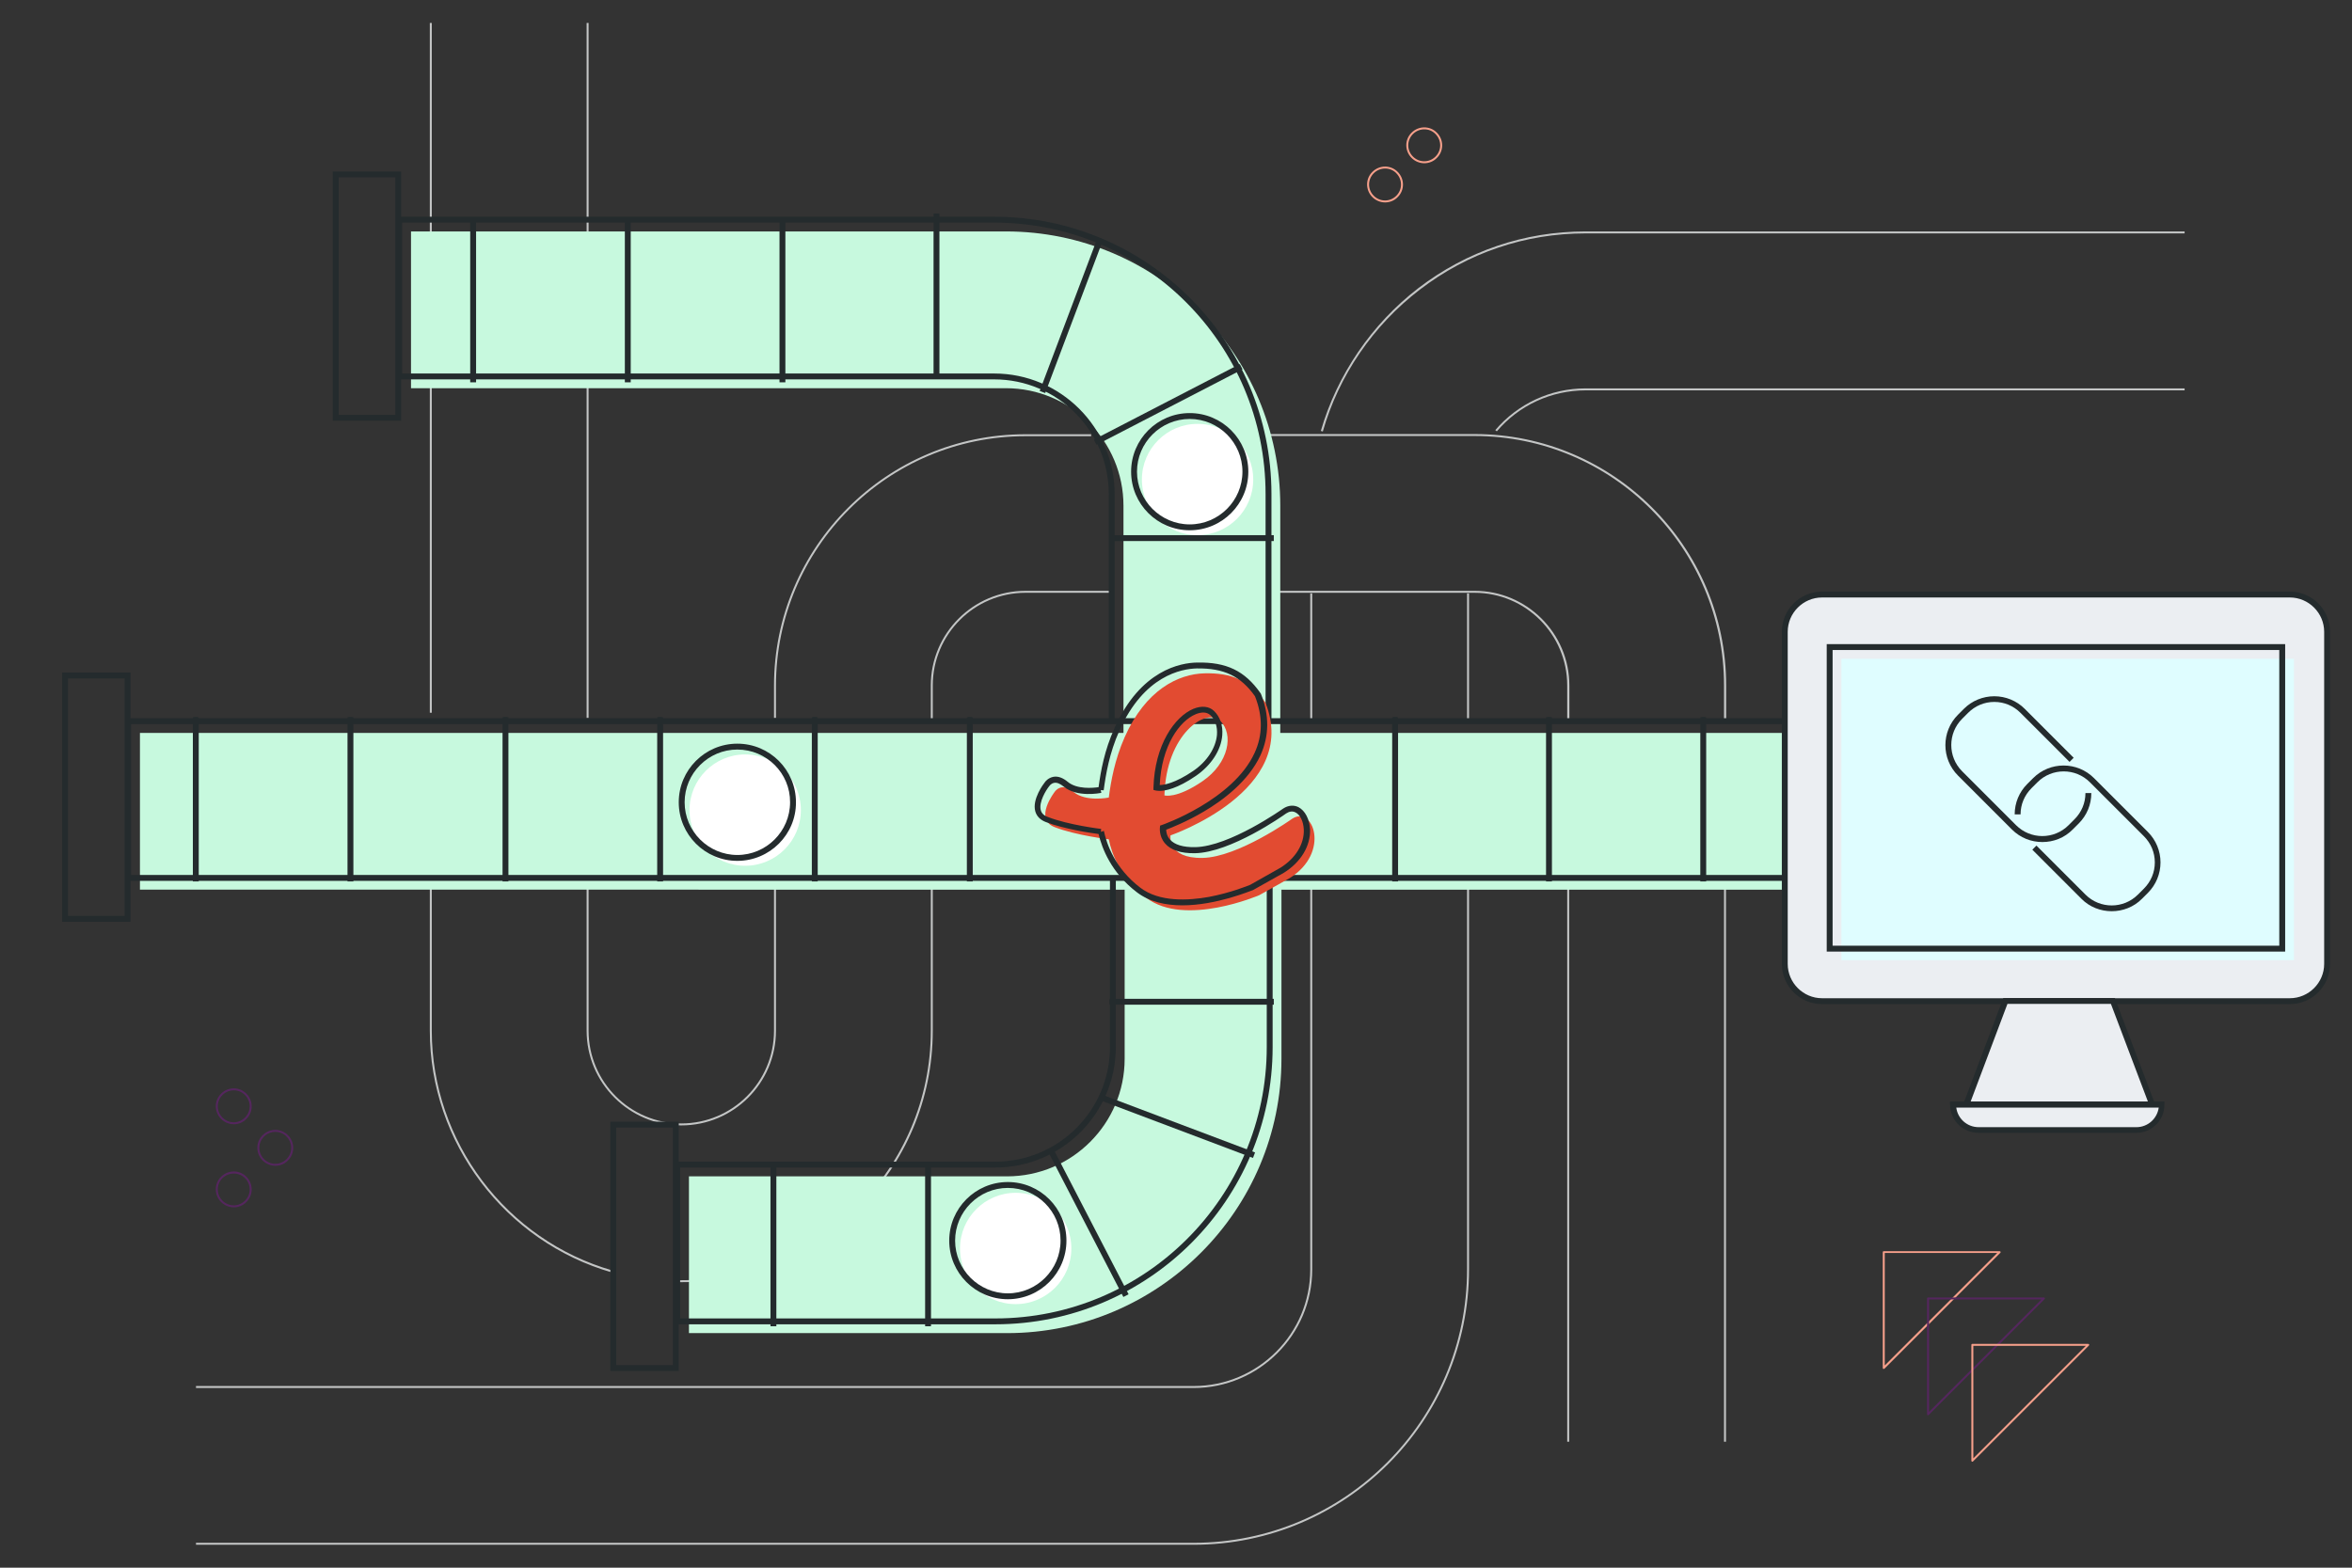 <svg version="1.1" id="routing" xmlns="http://www.w3.org/2000/svg" x="0" y="0" viewBox="0 0 1200 800" xml:space="preserve"><rect x="0" y="0" width="1200" height="800" fill="#333333" stroke="none"/><style>.st0{fill:#c4c6c6}.st1{fill:#242b2d}.st2{fill:#ebeef2}.st3{fill:#c7f9de}.st4{fill:#fff}.st7{fill:#f7a08b}.st8{fill:#55265e}</style><path class="st0" d="M609 708.3H100v-1h509c32.8 0 59.5-26.7 59.5-59.5V450.2h1v197.6c0 33.3-27.2 60.5-60.5 60.5z"/><path class="st0" d="M609 788.3H100v-1h509c76.9 0 139.5-62.6 139.5-139.5V450.2h1v197.6c0 77.4-63.1 140.5-140.5 140.5zM668.5 302.8h1v64.5h-1zM748.5 302.8h1v64.5h-1zM763.7 220.1l-.8-.6c11.5-13.5 28.3-21.3 46-21.3h305.7v1H809c-17.5 0-34 7.6-45.3 20.9zM674.9 220.2l-1-.3c8.3-28.7 26-54.6 49.8-72.9 24.7-18.9 54.1-28.9 85.2-28.9h305.7v1H809c-30.9 0-60.1 9.9-84.6 28.7-23.8 18.2-41.4 43.9-49.5 72.4zM799.6 451h1v284.7h-1zM879.6 451h1v284.7h-1z"/><path class="st0" d="M800.6 367h-1v-17.2c0-26.1-21.2-47.3-47.3-47.3H649v-1h103.4c26.6 0 48.3 21.7 48.3 48.3V367zM880.6 367h-1v-17.2c0-70.2-57.1-127.3-127.3-127.3H645.7v-1h106.7c70.7 0 128.3 57.6 128.3 128.3V367zM475.9 367h-1v-17.2c0-26.6 21.7-48.3 48.3-48.3H566v1h-42.8c-26.1 0-47.3 21.2-47.3 47.3V367zM395.9 366.4h-1v-16.5c0-70.7 57.6-128.3 128.3-128.3h33.5v1h-33.5c-70.2 0-127.3 57.1-127.3 127.3v16.5zM312.4 649.4c-54.8-15.7-93.1-66.4-93.1-123.4v-75.9h1V526c0 56.5 38 106.9 92.4 122.4l-.3 1zM347.6 654.3h-2.8v-1h2.8c70.2 0 127.3-57.1 127.3-127.3v-75.2h1V526c0 70.8-57.5 128.3-128.3 128.3zM347.6 574.3c-26.6 0-48.3-21.7-48.3-48.3v-77.2h1V526c0 26.1 21.2 47.3 47.3 47.3 26.1 0 47.3-21.2 47.3-47.3v-76.5h1V526c0 26.7-21.7 48.3-48.3 48.3zM299.3 11.7h1v354.7h-1zM219.3 11.7h1v352h-1z"/><g><path class="st1" d="M514.2 662.5c-16.2 0-29.4-13.2-29.4-29.4s13.2-29.4 29.4-29.4 29.4 13.2 29.4 29.4-13.1 29.4-29.4 29.4zm0-56.8c-15.1 0-27.4 12.3-27.4 27.4s12.3 27.4 27.4 27.4 27.4-12.3 27.4-27.4-12.2-27.4-27.4-27.4z"/><path class="st2" d="M473.5 593v83.8"/><path class="st1" d="M472.5 593h2v83.8h-2z"/><path class="st2" d="M394.6 593v83.8"/><path class="st1" d="M393.6 593h2v83.8h-2z"/><g><path class="st2" d="M649.9 511.2h-83.8"/><path class="st1" d="M566.1 510.2h83.8v2h-83.8z"/></g><g><path class="st2" d="M639.8 589.4l-78.4-29.6"/><path transform="rotate(-69.316 600.677 574.644)" class="st1" d="M599.6 532.7h2v83.8h-2z"/></g><g><path class="st2" d="M574.5 661.2l-38.6-74.5"/><path transform="rotate(-27.365 555.117 623.946)" class="st1" d="M554.2 582.1h2v83.8h-2z"/></g></g><g><path class="st1" d="M376.2 438.8c-16.2 0-29.4-13.2-29.4-29.4S360 380 376.2 380s29.4 13.2 29.4 29.4c.1 16.3-13.1 29.4-29.4 29.4zm0-56.8c-15.1 0-27.4 12.3-27.4 27.4s12.3 27.4 27.4 27.4 27.4-12.3 27.4-27.4-12.2-27.4-27.4-27.4z"/><path class="st2" d="M869 366v83.8"/><path class="st1" d="M868 366h2v83.8h-2z"/><path class="st2" d="M415.7 366v83.8"/><path class="st1" d="M414.7 366h2v83.8h-2z"/><path class="st2" d="M336.8 366v83.8"/><path class="st1" d="M335.8 366h2v83.8h-2z"/><path class="st2" d="M257.9 366v83.8"/><path class="st1" d="M256.9 366h2v83.8h-2z"/><g><path class="st2" d="M178.8 366v83.8"/><path class="st1" d="M177.8 366h2v83.8h-2z"/></g><g><path class="st2" d="M99.9 366v83.8"/><path class="st1" d="M98.9 366h2v83.8h-2z"/></g><g><path class="st2" d="M711.8 366v83.8"/><path class="st1" d="M710.8 366h2v83.8h-2z"/></g><g><path class="st2" d="M790.3 366v83.8"/><path class="st1" d="M789.3 366h2v83.8h-2z"/><g><path class="st2" d="M494.8 366v83.8"/><path class="st1" d="M493.8 366h2v83.8h-2z"/></g></g></g><g><path class="st1" d="M607 270.1c-16.2 0-29.4-13.2-29.4-29.4s13.2-29.4 29.4-29.4 29.4 13.2 29.4 29.4-13.2 29.4-29.4 29.4zm0-56.8c-15.1 0-27.4 12.3-27.4 27.4s12.3 27.4 27.4 27.4 27.4-12.3 27.4-27.4-12.3-27.4-27.4-27.4z"/><path class="st2" d="M477.8 109v83.8"/><path class="st1" d="M476.8 109h2v83.8h-2z"/><path class="st2" d="M649.9 274.6h-83.8"/><path class="st1" d="M566.1 273.6h83.8v2h-83.8z"/><path class="st2" d="M561.5 121.7l-29.6 78.4"/><path transform="rotate(-69.329 546.66 160.928)" class="st1" d="M504.8 159.9h83.8v2h-83.8z"/><path class="st2" d="M633.2 187.1l-74.4 38.5"/><path transform="rotate(-27.352 595.996 206.326)" class="st1" d="M554.1 205.4h83.8v2h-83.8z"/><g><path class="st1" d="M204.2 214.2h-33.9V88h33.9v126.2zm-31.9-2h29.9V90h-29.9v122.2z"/></g><g><path class="st2" d="M399.2 111.3v83.8"/><path class="st1" d="M398.2 111.3h2v83.8h-2z"/></g><g><path class="st2" d="M320.3 111.3v83.8"/><path class="st1" d="M319.3 111.3h2v83.8h-2z"/></g><g><path class="st2" d="M241.4 111.3v83.8"/><path class="st1" d="M240.4 111.3h2v83.8h-2z"/></g></g><g><path class="st3" d="M653.2 374.7h-80V258.1c0-33.1-26.9-60-60-60H209.7v-80h303.5c77.2 0 140 62.8 140 140v116.6z"/><path class="st3" d="M71.4 374h855.1v80H71.4z"/><path class="st3" d="M513.8 680.3H351.5v-80h162.3c33.1 0 60-26.9 60-60v-86.6h80v86.6c0 77.2-62.8 140-140 140z"/></g><g><path class="st1" d="M507.8 675.8H344v-83h163.8c32.3 0 58.5-26.2 58.5-58.5v-85.6h3v85.6c0 33.9-27.6 61.5-61.5 61.5H347v77h160.8c76.4 0 138.5-62.1 138.5-138.5v-85.6h3v85.6c0 78-63.4 141.5-141.5 141.5z"/><circle class="st4" cx="518.2" cy="637.1" r="28.4"/><path class="st1" d="M514.2 663c-16.5 0-29.9-13.4-29.9-29.9s13.4-29.9 29.9-29.9 29.9 13.4 29.9 29.9-13.4 29.9-29.9 29.9zm0-56.8c-14.8 0-26.9 12.1-26.9 26.9s12.1 26.9 26.9 26.9 26.9-12.1 26.9-26.9-12-26.9-26.9-26.9z"/><path class="st2" d="M473.5 593v83.8"/><path class="st1" d="M472 593h3v83.8h-3z"/><path class="st2" d="M394.6 593v83.8"/><path class="st1" d="M393.1 593h3v83.8h-3z"/><g><path class="st2" d="M649.9 511.2h-83.8"/><path class="st1" d="M566.1 509.7h83.8v3h-83.8z"/></g><g><path class="st2" d="M639.8 589.4l-78.4-29.6"/><path transform="rotate(-69.316 600.677 574.644)" class="st1" d="M599.1 532.7h3v83.8h-3z"/></g><g><path class="st2" d="M574.5 661.2l-38.6-74.5"/><path transform="rotate(-27.365 555.117 623.946)" class="st1" d="M553.7 582.1h3v83.8h-3z"/></g><g><path class="st1" d="M922.1 449.5H63.9v-83H922v83zm-855.2-3H919v-77H66.9v77z"/><circle class="st4" cx="380.2" cy="413.4" r="28.4"/><path class="st1" d="M376.2 439.3c-16.5 0-29.9-13.4-29.9-29.9s13.4-29.9 29.9-29.9 29.9 13.4 29.9 29.9c.1 16.5-13.4 29.9-29.9 29.9zm0-56.8c-14.8 0-26.9 12.1-26.9 26.9 0 14.8 12.1 26.9 26.9 26.9s26.9-12.1 26.9-26.9c.1-14.8-12-26.9-26.9-26.9z"/><path class="st2" d="M869 366v83.8"/><path class="st1" d="M867.5 366h3v83.8h-3z"/><path class="st2" d="M415.7 366v83.8"/><path class="st1" d="M414.2 366h3v83.8h-3z"/><path class="st2" d="M336.8 366v83.8"/><path class="st1" d="M335.3 366h3v83.8h-3z"/><path class="st2" d="M257.9 366v83.8"/><path class="st1" d="M256.4 366h3v83.8h-3z"/><g><path class="st2" d="M178.8 366v83.8"/><path class="st1" d="M177.3 366h3v83.8h-3z"/></g><g><path class="st2" d="M99.9 366v83.8"/><path class="st1" d="M98.4 366h3v83.8h-3z"/></g><g><path class="st2" d="M711.8 366v83.8"/><path class="st1" d="M710.3 366h3v83.8h-3z"/></g><g><path class="st2" d="M790.3 366v83.8"/><path class="st1" d="M788.8 366h3v83.8h-3z"/><g><path class="st2" d="M494.8 366v83.8"/><path class="st1" d="M493.3 366h3v83.8h-3z"/></g></g></g><g><path class="st1" d="M648.7 367.7h-3V252.1c0-76.4-62.1-138.5-138.5-138.5h-302v77h302c33.9 0 61.5 27.6 61.5 61.5v115.6h-3V252.1c0-32.3-26.2-58.5-58.5-58.5h-305v-83h305c78 0 141.5 63.5 141.5 141.5v115.6z"/><circle class="st4" cx="611" cy="244.7" r="28.4"/><path class="st1" d="M607 270.6c-16.5 0-29.9-13.4-29.9-29.9s13.4-29.9 29.9-29.9 29.9 13.4 29.9 29.9-13.4 29.9-29.9 29.9zm0-56.8c-14.8 0-26.9 12.1-26.9 26.9s12.1 26.9 26.9 26.9 26.9-12.1 26.9-26.9-12.1-26.9-26.9-26.9z"/><path class="st2" d="M477.8 109v83.8"/><path class="st1" d="M476.3 109h3v83.8h-3z"/><path class="st2" d="M649.9 274.6h-83.8"/><path class="st1" d="M566.1 273.1h83.8v3h-83.8z"/><path class="st2" d="M561.5 121.7l-29.6 78.4"/><path transform="rotate(-69.318 546.647 160.905)" class="st1" d="M504.8 159.4h83.8v3h-83.8z"/><path class="st2" d="M633.2 187.1l-74.4 38.5"/><path transform="rotate(-27.365 595.991 206.32)" class="st1" d="M554.1 204.9h83.8v3h-83.8z"/><g><path class="st1" d="M204.7 214.7h-34.9V87.5h34.9v127.2zm-31.9-3h28.9V90.5h-28.9v121.2z"/></g><g><path class="st2" d="M399.2 111.3v83.8"/><path class="st1" d="M397.7 111.3h3v83.8h-3z"/></g><g><path class="st2" d="M320.3 111.3v83.8"/><path class="st1" d="M318.8 111.3h3v83.8h-3z"/></g><g><path class="st2" d="M241.4 111.3v83.8"/><path class="st1" d="M239.9 111.3h3v83.8h-3z"/></g></g></g><g><path d="M659.3 417.8s-27.6 19.7-45.8 20c-18.2.3-16.3-11.5-16.3-11.5s66.5-22.8 48.4-67.8c-8.2-11.6-17.6-15.2-31-14.9-13.4.3-30.1 8.4-40.8 32.6-5.1 11.6-7 22.5-8.1 30.8 0 0-11.7 2.4-18-2.9s-9.6 0-9.6 0-10.8 13.8 0 18c10.8 4.2 27.6 6.2 27.6 6.2 1.5 7.4 6 19.9 19.2 29.9 19.7 15 57.6-1.4 57.6-1.4l15.5-8.7c21-13.1 11.9-37.3 1.3-30.3zm-65.2-11.9c.8-31.3 21.3-45 28.4-38.1 7.1 6.8 4.5 21.6-8.9 30.8s-19.5 7.3-19.5 7.3z" fill="#e24b31"/><path class="st1" d="M603.2 462c-8.3 0-16.7-1.7-23.2-6.7-13.1-10-17.8-22.5-19.5-29.7-3.9-.5-17.5-2.5-26.9-6.1-2.9-1.1-4.7-3-5.4-5.5-1.7-6.1 4.2-14 4.8-14.7.3-.5 1.8-2.4 4.5-2.9 2.3-.4 4.8.5 7.3 2.6 4.7 3.9 12.8 3.1 15.7 2.7 1.1-8.2 3-18.8 8.1-30.1 13.3-29.8 33.9-33.4 42.2-33.5 14.9-.3 24.3 4.2 32.3 15.6l.2.3c4.4 10.9 4.3 21.5-.2 31.4-6.1 13.2-19.1 23-29 28.8-8.8 5.2-16.5 8.2-19.1 9.2 0 1.1.3 3.2 1.9 5 2.4 2.7 6.7 4 12.9 3.9 17.5-.3 44.6-19.5 44.9-19.7 2.6-1.7 5.4-1.9 7.8-.7 3.4 1.8 5.6 6.1 5.9 11.3.3 8.5-4.7 16.8-13.4 22.2l-15.7 8.8c-1.3.4-18.7 7.8-36.1 7.8zm-40-38c1.4 6.6 5.6 19.1 18.6 29 9.7 7.4 24.4 6.6 35 4.7 11.1-2.1 20.2-5.8 21.1-6.2l15.4-8.7c7.7-4.8 12.2-12.1 11.9-19.5-.2-4.1-1.8-7.5-4.2-8.7-1.5-.8-3.1-.6-4.8.5-1.5 1.1-28.3 20-46.6 20.3-7.2.1-12.3-1.6-15.2-5-3.2-3.7-2.6-8.1-2.6-8.2l.1-.9.9-.3c.4-.1 36.3-12.7 47.3-36.8 4.2-9.1 4.2-18.8.2-28.9-7.3-10.3-15.9-14.4-29.7-14.2-7.7.2-26.9 3.5-39.5 31.8-5.1 11.4-6.9 22.2-8 30.4l-1.5-.1.3 1.4c-.5.1-12.4 2.5-19.2-3.2-1.8-1.5-3.5-2.2-4.9-1.9-1.6.3-2.4 1.6-2.4 1.6l-.1.1c-1.6 2-5.4 8.1-4.3 12.2.4 1.6 1.6 2.8 3.6 3.5 10.5 4.1 27.1 6.1 27.2 6.1l-.1 1.5 1.5-.5zm28.4-20.4c-1.1 0-1.8-.2-2-.2l-1.1-.3V402c.6-22.1 11-36.4 20.4-40.3 4.2-1.7 8-1.3 10.5 1.1 3.1 3 4.6 7.4 4.2 12.4-.6 7.6-5.6 15.3-13.4 20.7-9.6 6.6-15.7 7.7-18.6 7.7zm22.3-40c-1.1 0-2.4.3-3.7.8-8.4 3.4-17.6 16.2-18.5 36.2 2.2 0 7.8-.9 17.1-7.2 7-4.8 11.5-11.7 12.1-18.4.3-4.1-.8-7.6-3.3-10-1.1-1-2.3-1.4-3.7-1.4z"/></g><g><path class="st2" d="M1168.3 510.9H929.6c-10.5 0-19-8.5-19-19V322.4c0-10.5 8.5-19 19-19h238.7c10.5 0 19 8.5 19 19v169.5c0 10.5-8.5 19-19 19z"/><path class="st1" d="M1168.3 512.4H929.6c-11.3 0-20.5-9.2-20.5-20.5V322.4c0-11.3 9.2-20.5 20.5-20.5h238.7c11.3 0 20.5 9.2 20.5 20.5v169.5c0 11.3-9.2 20.5-20.5 20.5zM929.6 304.9c-9.6 0-17.5 7.9-17.5 17.5v169.5c0 9.6 7.9 17.5 17.5 17.5h238.7c9.6 0 17.5-7.9 17.5-17.5V322.4c0-9.6-7.9-17.5-17.5-17.5H929.6z"/><path fill="#dffdff" d="M939.5 336.2h230.9V490H939.5z"/><path class="st1" d="M1165.9 485.6H932V328.7h233.9v156.9zm-230.9-3h227.9V331.7H935v150.9z"/><path class="st2" d="M1098.1 563.7h-94.9l20-52.9h54.9z"/><path class="st1" d="M1100.2 565.2H1001l21.1-55.9h56.9l21.2 55.9zm-94.8-3h90.5l-18.9-49.9h-52.8l-18.8 49.9z"/><g><path class="st2" d="M1089.9 576.6h-80.5c-7.2 0-13-5.8-13-13h106.4c.1 7.2-5.7 13-12.9 13z"/><path class="st1" d="M1089.9 578.1h-80.5c-8 0-14.5-6.5-14.5-14.5v-1.5h109.4v1.5c.1 8-6.4 14.5-14.4 14.5zm-91.8-12.9c.7 5.6 5.5 10 11.4 10h80.5c5.8 0 10.6-4.3 11.4-10H998.1z"/></g><g><path class="st1" d="M1042 429.7c-5.6 0-11.2-2.1-15.5-6.4L999 395.8c-8.6-8.6-8.6-22.5 0-31.1l3-3c4.1-4.1 9.7-6.4 15.5-6.4s11.4 2.3 15.5 6.4l25 25-2.1 2.1-25-25c-3.6-3.6-8.3-5.6-13.4-5.6s-9.8 2-13.4 5.6l-3 3c-7.4 7.4-7.4 19.4 0 26.8l27.5 27.5c7.4 7.4 19.4 7.4 26.8 0l3-3c3.6-3.6 5.6-8.3 5.6-13.4h3c0 5.9-2.3 11.4-6.4 15.5l-3 3c-4.3 4.4-9.9 6.5-15.6 6.5z"/><path class="st1" d="M1077.4 465c-5.6 0-11.3-2.1-15.5-6.4l-25-25 2.1-2.1 25 25c7.4 7.4 19.4 7.4 26.8 0l3-3c3.6-3.6 5.6-8.3 5.6-13.4s-2-9.8-5.6-13.4l-27.5-27.5c-7.4-7.4-19.4-7.4-26.8 0l-3 3c-3.6 3.6-5.6 8.3-5.6 13.4h-3c0-5.9 2.3-11.4 6.4-15.5l3-3c8.6-8.6 22.5-8.6 31.1 0l27.5 27.5c4.1 4.1 6.4 9.7 6.4 15.5s-2.3 11.4-6.4 15.5l-3 3c-4.2 4.3-9.9 6.4-15.5 6.4z"/></g></g><g><path class="st7" d="M961.1 698.6h-.2c-.2-.1-.3-.3-.3-.5V639c0-.3.2-.5.5-.5h59.1c.2 0 .4.1.5.3.1.2 0 .4-.1.5l-59.1 59.1c-.1.1-.3.2-.4.2zm.5-59.2v57.4l57.4-57.4h-57.4z"/><path class="st8" d="M983.7 722.2h-.2c-.2-.1-.3-.3-.3-.5v-59.1c0-.3.2-.5.5-.5h59.1c.2 0 .4.1.5.3.1.2 0 .4-.1.5L984.1 722c-.1.2-.2.2-.4.2zm.5-59.1v57.4l57.4-57.4h-57.4z"/><path class="st7" d="M1006.3 745.9h-.2c-.2-.1-.3-.3-.3-.5v-59.1c0-.3.2-.5.5-.5h59.1c.2 0 .4.1.5.3.1.2 0 .4-.1.5l-59.1 59.1c-.1.2-.2.2-.4.2zm.5-59.1v57.4l57.4-57.4h-57.4z"/></g><g><path class="st8" d="M119.3 616.1c-2.3 0-4.7-.9-6.5-2.7-3.6-3.6-3.6-9.4 0-12.9 3.6-3.6 9.4-3.6 12.9 0 3.6 3.6 3.6 9.4 0 12.9-1.7 1.8-4 2.7-6.4 2.7zm-5.8-14.9c-3.2 3.2-3.2 8.3 0 11.5 3.2 3.2 8.3 3.2 11.5 0 3.2-3.2 3.2-8.3 0-11.5-3.1-3.1-8.3-3.1-11.5 0z"/></g><g><path class="st8" d="M140.5 594.9c-2.3 0-4.7-.9-6.5-2.7-3.6-3.6-3.6-9.4 0-12.9 3.6-3.6 9.4-3.6 12.9 0 3.6 3.6 3.6 9.4 0 12.9-1.7 1.8-4 2.7-6.4 2.7zm0-17.3c-2.1 0-4.2.8-5.8 2.4-3.2 3.2-3.2 8.3 0 11.5 3.2 3.2 8.3 3.2 11.5 0 3.2-3.2 3.2-8.3 0-11.5-1.5-1.6-3.6-2.4-5.7-2.4z"/></g><g><path class="st8" d="M119.3 573.7c-2.3 0-4.7-.9-6.5-2.7-3.6-3.6-3.6-9.4 0-12.9 3.6-3.6 9.4-3.6 12.9 0 3.6 3.6 3.6 9.4 0 12.9-1.7 1.8-4 2.7-6.4 2.7zm-5.8-14.9c-3.2 3.2-3.2 8.3 0 11.5 3.2 3.2 8.3 3.2 11.5 0 3.2-3.2 3.2-8.3 0-11.5-3.1-3.2-8.3-3.2-11.5 0z"/></g><g><path class="st7" d="M706.7 103.3c-2.3 0-4.7-.9-6.5-2.7-3.6-3.6-3.6-9.4 0-12.9 3.6-3.6 9.4-3.6 12.9 0 3.6 3.6 3.6 9.4 0 12.9-1.7 1.8-4.1 2.7-6.4 2.7zm0-17.3c-2.1 0-4.2.8-5.8 2.4-3.2 3.2-3.2 8.3 0 11.5 3.2 3.2 8.3 3.2 11.5 0 3.2-3.2 3.2-8.3 0-11.5-1.5-1.6-3.6-2.4-5.7-2.4z"/></g><g><path class="st7" d="M726.7 83.3c-2.3 0-4.7-.9-6.5-2.7-3.6-3.6-3.6-9.4 0-12.9 3.6-3.6 9.4-3.6 12.9 0 3.6 3.6 3.6 9.4 0 12.9-1.7 1.8-4.1 2.7-6.4 2.7zm0-17.3c-2.1 0-4.2.8-5.8 2.4-3.2 3.2-3.2 8.3 0 11.5 3.2 3.2 8.3 3.2 11.5 0 3.2-3.2 3.2-8.3 0-11.5-1.5-1.6-3.6-2.4-5.7-2.4z"/></g><g><path class="st1" d="M66.6 470.4H31.7V343.2h34.9v127.2zm-31.9-3h28.9V346.2H34.7v121.2z"/></g><g><path class="st1" d="M346.3 699.6h-34.9V572.4h34.9v127.2zm-31.9-3h28.9V575.4h-28.9v121.2z"/></g></svg>